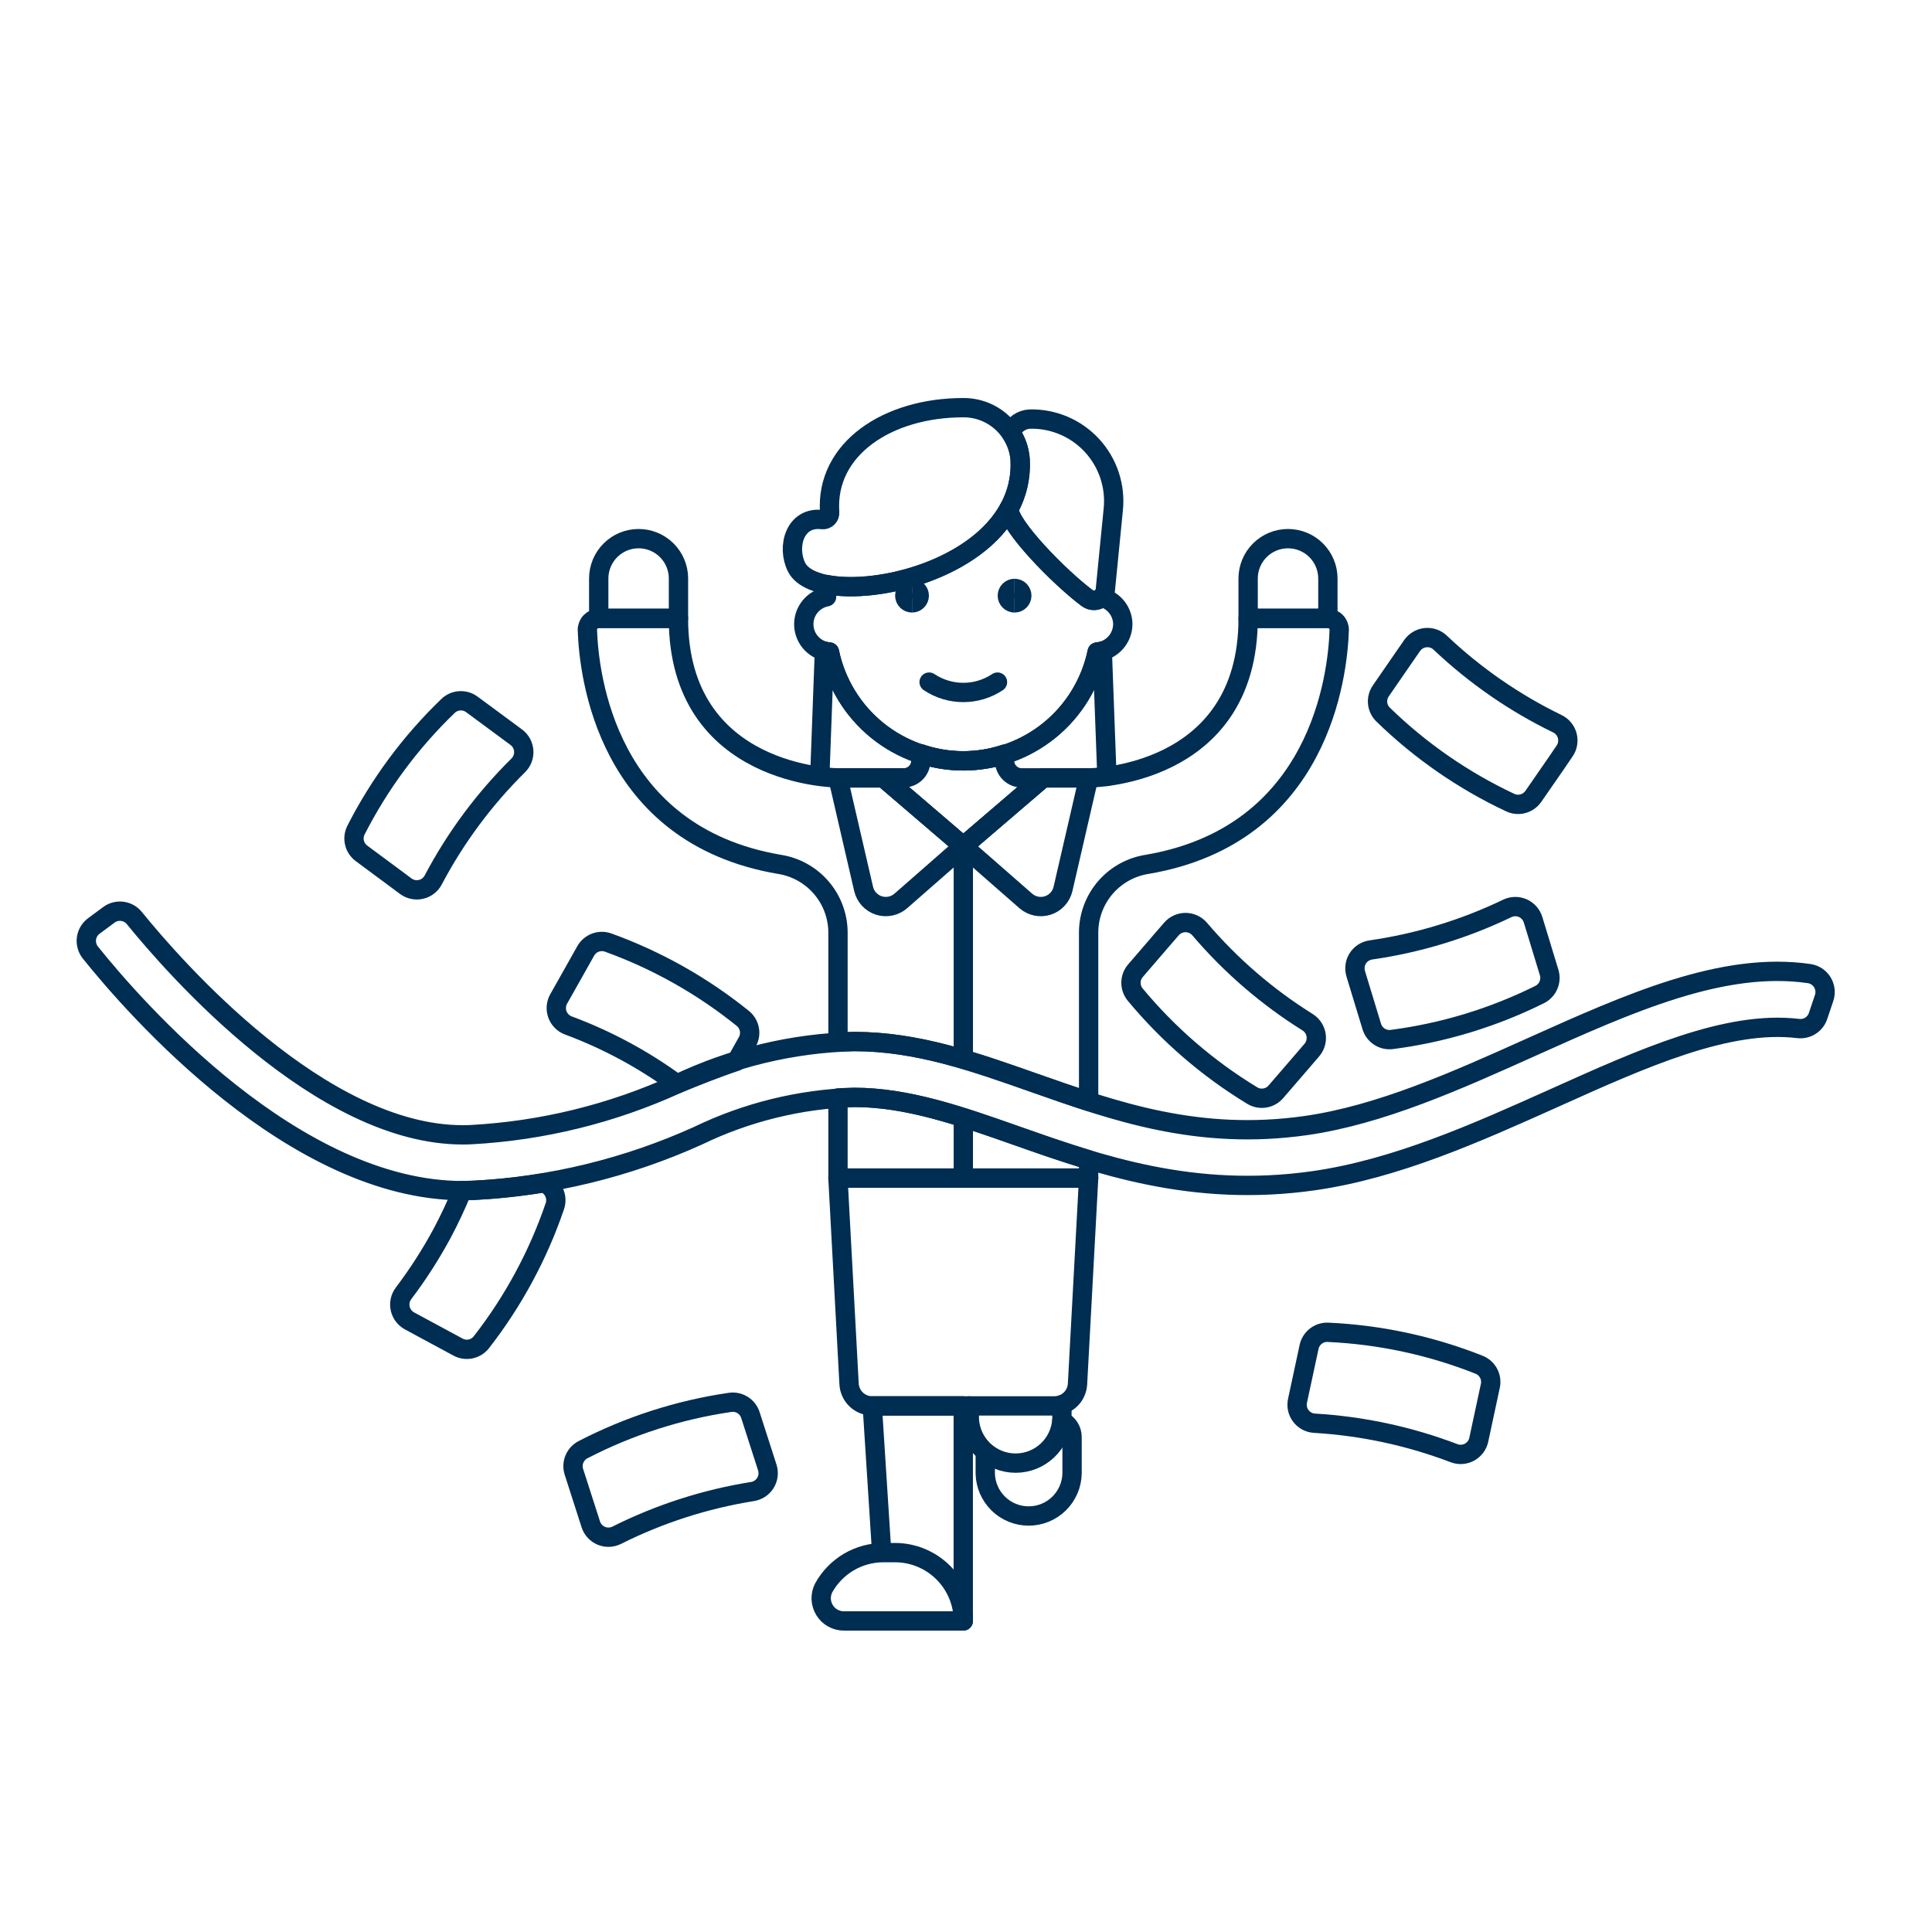 <?xml version="1.0" encoding="UTF-8"?>
<svg xmlns="http://www.w3.org/2000/svg" fill="none" viewBox="0 0 100 100" height="400" width="400">
  <path stroke="#002d52" stroke-linecap="round" stroke-linejoin="round" d="M54.963 73.547C55.121 73.622 55.254 73.74 55.347 73.887C55.441 74.034 55.49 74.205 55.49 74.379V76.269C55.478 76.856 55.235 77.415 54.816 77.827C54.395 78.238 53.831 78.468 53.243 78.468C52.656 78.468 52.091 78.238 51.672 77.827C51.252 77.415 51.009 76.856 50.997 76.269V75.269"></path>
  <path stroke="#002d52" stroke-linecap="round" stroke-linejoin="round" d="M50.172 72.77V73.461C50.205 74.074 50.472 74.651 50.918 75.073C51.364 75.496 51.954 75.731 52.569 75.731C53.183 75.731 53.773 75.496 54.219 75.073C54.665 74.651 54.932 74.074 54.965 73.461V72.706"></path>
  <path stroke="#002d52" stroke-linecap="round" stroke-linejoin="round" d="M57.294 40.187L57.054 33.697C56.967 33.722 56.878 33.739 56.788 33.748C56.456 35.341 55.587 36.77 54.325 37.796C53.063 38.822 51.487 39.383 49.861 39.383C48.234 39.383 46.657 38.822 45.396 37.796C44.134 36.77 43.264 35.341 42.933 33.748C42.845 33.74 42.758 33.724 42.672 33.7L42.436 40.081"></path>
  <path stroke="#002d52" stroke-linecap="round" stroke-linejoin="round" d="M40.332 44.737C41.172 44.866 41.938 45.288 42.495 45.929C43.053 46.57 43.364 47.388 43.374 48.237V53.938C43.652 53.925 43.924 53.907 44.215 53.907C47.467 53.907 50.425 54.95 53.556 56.054C54.475 56.379 55.403 56.7 56.347 57.005V48.237C56.356 47.389 56.667 46.571 57.223 45.929C57.78 45.288 58.546 44.866 59.385 44.737C68.327 43.209 69.24 34.944 69.318 32.617C69.321 32.537 69.307 32.459 69.279 32.385C69.25 32.311 69.207 32.243 69.152 32.187C69.097 32.13 69.031 32.085 68.958 32.054C68.885 32.023 68.807 32.007 68.728 32.008H64.603C64.603 40.264 56.347 40.264 56.347 40.264H53.988L49.86 43.8L45.733 40.263H43.372C43.372 40.263 35.116 40.263 35.116 32.007H30.993C30.914 32.006 30.835 32.022 30.762 32.053C30.69 32.084 30.624 32.129 30.569 32.186C30.514 32.242 30.471 32.31 30.442 32.384C30.414 32.458 30.4 32.536 30.403 32.615C30.481 34.944 31.39 43.209 40.332 44.737Z"></path>
  <path stroke="#002d52" stroke-linecap="round" stroke-linejoin="round" d="M52.597 58.777C49.704 57.757 46.972 56.8 44.215 56.8C43.925 56.8 43.65 56.815 43.374 56.83V60.98H56.347V60.033C55.041 59.636 53.795 59.2 52.597 58.777Z"></path>
  <path stroke="#002d52" stroke-linecap="round" stroke-linejoin="round" d="M30.99 29.944C30.99 29.396 31.207 28.871 31.595 28.484C31.982 28.097 32.507 27.88 33.054 27.88C33.601 27.88 34.126 28.097 34.513 28.484C34.901 28.871 35.118 29.396 35.118 29.944V32.008H30.99V29.944Z"></path>
  <path stroke="#002d52" stroke-linecap="round" stroke-linejoin="round" d="M68.731 29.944C68.731 29.396 68.513 28.871 68.126 28.484C67.739 28.097 67.214 27.88 66.667 27.88C66.12 27.88 65.595 28.097 65.207 28.484C64.82 28.871 64.603 29.396 64.603 29.944V32.008H68.731V29.944Z"></path>
  <path stroke="#002d52" stroke-linecap="round" stroke-linejoin="round" d="M49.861 57.914V60.975"></path>
  <path stroke="#002d52" stroke-linecap="round" stroke-linejoin="round" d="M49.861 43.801V54.644"></path>
  <path stroke="#002d52" stroke-linecap="round" stroke-linejoin="round" d="M49.86 43.8L46.626 46.632C46.473 46.766 46.287 46.858 46.087 46.899C45.887 46.941 45.68 46.929 45.486 46.867C45.292 46.804 45.118 46.692 44.98 46.541C44.842 46.391 44.746 46.207 44.7 46.008L43.372 40.264H45.731L49.86 43.8Z"></path>
  <path stroke="#002d52" stroke-linecap="round" stroke-linejoin="round" d="M49.86 43.801L53.095 46.632C53.248 46.766 53.434 46.858 53.634 46.9C53.834 46.941 54.041 46.929 54.235 46.867C54.429 46.804 54.603 46.692 54.741 46.541C54.879 46.391 54.975 46.207 55.021 46.009L56.347 40.263H53.988L49.86 43.801Z"></path>
  <path stroke="#002d52" stroke-linecap="round" stroke-linejoin="round" d="M52.255 40.001C52.173 39.918 52.107 39.82 52.063 39.713C52.018 39.605 51.996 39.49 51.996 39.373V39.029C50.589 39.5 49.066 39.494 47.662 39.011V39.376C47.662 39.61 47.568 39.835 47.402 40.001C47.236 40.167 47.011 40.261 46.776 40.261H45.733L49.86 43.8L53.988 40.263H52.882C52.765 40.262 52.65 40.239 52.542 40.194C52.435 40.149 52.337 40.083 52.255 40.001Z"></path>
  <path stroke="#002d52" stroke-linecap="round" stroke-linejoin="round" d="M49.858 83.9V72.77H45.149L45.625 80.188"></path>
  <path stroke="#002d52" stroke-linecap="round" stroke-linejoin="round" d="M49.861 83.901C49.861 82.962 49.488 82.062 48.824 81.399C48.16 80.735 47.26 80.363 46.322 80.363H45.733C45.1 80.362 44.478 80.531 43.933 80.852C43.388 81.174 42.939 81.635 42.633 82.19C42.541 82.37 42.497 82.571 42.505 82.773C42.514 82.975 42.574 83.172 42.681 83.344C42.787 83.516 42.936 83.658 43.114 83.755C43.291 83.853 43.491 83.903 43.693 83.901H49.861Z"></path>
  <path stroke="#002d52" stroke-linecap="round" stroke-linejoin="round" d="M54.578 72.769C54.884 72.768 55.177 72.651 55.399 72.441C55.621 72.231 55.754 71.944 55.772 71.638L56.348 60.975H43.372L43.948 71.639C43.966 71.944 44.099 72.231 44.321 72.441C44.542 72.651 44.836 72.768 45.141 72.769H54.578Z"></path>
  <path stroke="#002d52" stroke-linecap="round" stroke-linejoin="round" d="M57.007 30.916C56.912 31.009 56.787 31.065 56.655 31.074C56.522 31.083 56.391 31.045 56.284 30.966C54.801 29.86 52.219 27.197 52.219 26.34C52.226 26.328 52.231 26.314 52.238 26.3C50.538 29.456 45.447 30.776 42.784 30.256V30.89C42.44 30.954 42.131 31.14 41.914 31.416C41.697 31.69 41.588 32.035 41.606 32.384C41.624 32.734 41.769 33.065 42.013 33.316C42.257 33.567 42.584 33.721 42.933 33.748C43.264 35.341 44.134 36.77 45.396 37.796C46.657 38.822 48.234 39.383 49.861 39.383C51.487 39.383 53.063 38.822 54.325 37.796C55.587 36.77 56.456 35.341 56.788 33.748C57.15 33.716 57.486 33.549 57.732 33.281C57.978 33.014 58.114 32.664 58.116 32.3C58.112 31.979 58 31.669 57.799 31.418C57.598 31.167 57.319 30.991 57.007 30.916Z"></path>
  <path stroke="#002d52" d="M47.206 31.206C46.999 31.206 46.831 31.038 46.831 30.831C46.831 30.623 46.999 30.456 47.206 30.456"></path>
  <path stroke="#002d52" d="M47.206 31.206C47.413 31.206 47.581 31.038 47.581 30.831C47.581 30.623 47.413 30.456 47.206 30.456"></path>
  <path stroke="#002d52" d="M52.514 31.206C52.307 31.206 52.139 31.038 52.139 30.831C52.139 30.623 52.307 30.456 52.514 30.456"></path>
  <path stroke="#002d52" d="M52.514 31.206C52.721 31.206 52.889 31.038 52.889 30.831C52.889 30.623 52.721 30.456 52.514 30.456"></path>
  <path stroke="#002d52" stroke-linecap="round" stroke-linejoin="round" d="M48.091 35.306C48.615 35.656 49.231 35.842 49.861 35.842C50.49 35.842 51.106 35.656 51.63 35.306"></path>
  <path stroke="#002d52" stroke-linecap="round" stroke-linejoin="round" d="M53.31 21.691C53.095 21.699 52.887 21.77 52.711 21.894C52.535 22.018 52.398 22.191 52.318 22.39C52.611 22.811 52.779 23.305 52.804 23.817C52.849 24.696 52.646 25.571 52.219 26.341C52.219 27.198 54.801 29.86 56.284 30.968C56.367 31.029 56.465 31.067 56.568 31.078C56.67 31.088 56.774 31.072 56.868 31.03C56.962 30.987 57.044 30.921 57.104 30.837C57.164 30.753 57.2 30.654 57.21 30.552L57.622 26.381C57.685 25.782 57.62 25.176 57.431 24.604C57.242 24.032 56.933 23.506 56.525 23.062C56.117 22.619 55.62 22.267 55.065 22.03C54.511 21.794 53.913 21.678 53.31 21.691V21.691Z"></path>
  <path stroke="#002d52" stroke-linecap="round" stroke-linejoin="round" d="M49.86 21.101C50.603 21.096 51.321 21.373 51.867 21.877C52.414 22.381 52.749 23.074 52.804 23.816C53.082 29.899 42.425 31.747 41.23 29.357C40.705 28.306 41.139 26.715 42.567 26.896C42.618 26.901 42.67 26.894 42.718 26.876C42.767 26.858 42.81 26.829 42.846 26.792C42.882 26.755 42.909 26.71 42.926 26.662C42.942 26.613 42.948 26.561 42.942 26.509C42.721 23.244 45.925 21.101 49.86 21.101Z"></path>
  <path stroke="#002d52" stroke-linejoin="round" d="M67.158 72.507C67.129 72.642 67.129 72.782 67.159 72.918C67.189 73.053 67.249 73.18 67.333 73.29C67.417 73.4 67.523 73.491 67.646 73.556C67.768 73.621 67.903 73.659 68.042 73.666C70.513 73.812 72.946 74.335 75.259 75.216C75.388 75.266 75.527 75.287 75.665 75.278C75.803 75.269 75.938 75.23 76.059 75.164C76.181 75.098 76.287 75.007 76.371 74.896C76.454 74.785 76.512 74.658 76.541 74.522L76.703 73.766L77.14 71.731C77.188 71.509 77.155 71.277 77.048 71.077C76.941 70.877 76.767 70.722 76.556 70.638C74.061 69.649 71.42 69.081 68.739 68.96C68.512 68.949 68.29 69.019 68.11 69.158C67.93 69.296 67.806 69.494 67.758 69.716L67.321 71.749L67.158 72.507Z"></path>
  <path stroke="#002d52" stroke-linejoin="round" d="M30.579 78.9C30.622 79.032 30.692 79.153 30.786 79.255C30.88 79.357 30.994 79.438 31.122 79.491C31.25 79.545 31.388 79.57 31.526 79.565C31.665 79.56 31.8 79.526 31.924 79.463C34.137 78.354 36.507 77.591 38.951 77.201C39.088 77.179 39.218 77.128 39.333 77.051C39.449 76.974 39.546 76.873 39.618 76.755C39.691 76.637 39.737 76.505 39.754 76.367C39.77 76.23 39.757 76.09 39.715 75.959L39.478 75.222L38.84 73.24C38.77 73.025 38.627 72.84 38.434 72.721C38.241 72.601 38.012 72.553 37.788 72.587C35.133 72.975 32.561 73.803 30.178 75.035C29.976 75.139 29.818 75.312 29.732 75.521C29.645 75.731 29.636 75.965 29.705 76.18L30.342 78.162L30.579 78.9Z"></path>
  <path stroke="#002d52" stroke-linejoin="round" d="M21.003 45.87C21.114 45.952 21.242 46.01 21.378 46.038C21.513 46.066 21.654 46.065 21.789 46.034C21.924 46.004 22.051 45.944 22.16 45.859C22.27 45.775 22.361 45.667 22.425 45.544C23.58 43.355 25.064 41.355 26.825 39.615C26.924 39.518 27 39.401 27.049 39.271C27.098 39.142 27.118 39.003 27.109 38.865C27.099 38.727 27.06 38.593 26.994 38.471C26.928 38.349 26.836 38.243 26.725 38.16L26.103 37.7L24.425 36.461C24.243 36.325 24.019 36.259 23.792 36.274C23.566 36.288 23.352 36.383 23.189 36.541C21.256 38.402 19.648 40.572 18.428 42.962C18.325 43.165 18.296 43.397 18.348 43.618C18.4 43.839 18.528 44.034 18.71 44.169L20.382 45.408L21.003 45.87Z"></path>
  <path stroke="#002d52" stroke-linejoin="round" d="M94.101 52.591C94.031 52.8 93.89 52.978 93.703 53.096C93.517 53.213 93.295 53.263 93.076 53.236C89.416 52.798 85.035 54.766 80.439 56.836C76.424 58.637 72.272 60.501 68.003 61.113C61.758 62.003 56.889 60.291 52.596 58.778C49.704 57.758 46.972 56.801 44.215 56.801C41.408 56.888 38.651 57.565 36.122 58.788C32.474 60.437 28.552 61.394 24.554 61.612C24.354 61.622 24.154 61.627 23.954 61.627C15.225 61.627 6.972 52.164 4.679 49.305C4.598 49.203 4.538 49.087 4.503 48.962C4.468 48.838 4.458 48.707 4.475 48.579C4.491 48.45 4.534 48.327 4.599 48.215C4.665 48.103 4.752 48.006 4.856 47.929L5.634 47.352C5.833 47.204 6.082 47.139 6.328 47.17C6.574 47.201 6.799 47.327 6.955 47.52C9.055 50.108 16.601 58.739 23.945 58.739C24.099 58.739 24.251 58.739 24.404 58.728C28.079 58.527 31.684 57.64 35.033 56.112C37.903 54.741 41.03 53.991 44.21 53.912C47.462 53.912 50.42 54.954 53.551 56.059C57.724 57.53 62.035 59.05 67.59 58.259C71.456 57.707 75.417 55.925 79.249 54.203C84.326 51.922 89.167 49.744 93.642 50.393C93.782 50.413 93.915 50.464 94.033 50.542C94.151 50.62 94.251 50.723 94.324 50.843C94.398 50.964 94.445 51.099 94.46 51.239C94.476 51.38 94.461 51.522 94.416 51.656L94.101 52.591Z"></path>
  <path stroke="#002d52" stroke-linejoin="round" d="M28.266 61.278L28.166 61.222C26.972 61.42 25.767 61.548 24.558 61.606C24.358 61.617 24.158 61.621 23.958 61.621C23.946 61.621 23.935 61.621 23.923 61.621C23.615 62.375 23.269 63.112 22.887 63.831C22.301 64.918 21.632 65.959 20.887 66.944C20.803 67.054 20.745 67.181 20.715 67.316C20.685 67.451 20.685 67.591 20.714 67.727C20.744 67.862 20.802 67.989 20.884 68.1C20.968 68.211 21.073 68.302 21.195 68.368L21.876 68.737L23.707 69.725C23.907 69.834 24.138 69.867 24.36 69.82C24.582 69.773 24.78 69.649 24.919 69.469C25.742 68.413 26.475 67.289 27.111 66.111C27.748 64.932 28.286 63.703 28.718 62.434C28.792 62.219 28.787 61.985 28.704 61.773C28.622 61.561 28.466 61.386 28.266 61.278V61.278Z"></path>
  <path stroke="#002d52" stroke-linejoin="round" d="M29.418 53.077C31.422 53.822 33.313 54.842 35.037 56.106V56.106C36.062 55.691 37.066 55.285 38.112 54.937L38.68 53.926C38.792 53.729 38.829 53.498 38.786 53.276C38.744 53.053 38.623 52.852 38.446 52.711C36.357 51.026 34.003 49.7 31.48 48.788C31.267 48.711 31.033 48.712 30.82 48.79C30.607 48.869 30.43 49.021 30.318 49.218L29.297 51.032L28.917 51.706C28.849 51.827 28.808 51.961 28.797 52.099C28.785 52.237 28.804 52.376 28.852 52.507C28.899 52.637 28.974 52.755 29.072 52.853C29.169 52.952 29.287 53.028 29.417 53.077H29.418Z"></path>
  <path stroke="#002d52" stroke-linejoin="round" d="M80.982 38.873C81.061 38.76 81.114 38.63 81.138 38.493C81.162 38.357 81.156 38.217 81.121 38.083C81.086 37.949 81.022 37.824 80.934 37.717C80.847 37.61 80.737 37.523 80.612 37.462C78.386 36.382 76.339 34.965 74.543 33.263C74.442 33.167 74.323 33.095 74.192 33.051C74.061 33.006 73.921 32.99 73.784 33.005C73.646 33.019 73.513 33.062 73.394 33.133C73.275 33.203 73.172 33.298 73.093 33.411L72.652 34.047L71.472 35.758C71.343 35.944 71.284 36.17 71.306 36.395C71.328 36.621 71.429 36.832 71.592 36.989C73.515 38.861 75.736 40.4 78.165 41.541C78.371 41.639 78.604 41.66 78.824 41.601C79.044 41.542 79.235 41.407 79.365 41.221L80.549 39.51L80.982 38.873Z"></path>
  <path stroke="#002d52" stroke-linejoin="round" d="M67.9 54.352C67.99 54.248 68.057 54.124 68.095 53.991C68.133 53.858 68.143 53.718 68.122 53.581C68.101 53.444 68.051 53.313 67.975 53.198C67.899 53.082 67.798 52.984 67.681 52.91C65.582 51.598 63.698 49.972 62.093 48.087C62.003 47.982 61.891 47.898 61.766 47.84C61.64 47.782 61.504 47.751 61.365 47.751C61.227 47.75 61.09 47.78 60.964 47.837C60.838 47.894 60.726 47.978 60.635 48.083L60.129 48.667L58.772 50.243C58.624 50.415 58.541 50.634 58.539 50.861C58.538 51.088 58.616 51.308 58.761 51.483C60.475 53.548 62.52 55.313 64.814 56.706C65.008 56.825 65.237 56.87 65.461 56.834C65.685 56.799 65.889 56.685 66.037 56.514L67.397 54.938L67.9 54.352Z"></path>
  <path stroke="#002d52" stroke-linejoin="round" d="M79.351 47.605C79.311 47.473 79.242 47.351 79.15 47.247C79.058 47.144 78.945 47.061 78.818 47.005C78.691 46.95 78.553 46.922 78.415 46.925C78.276 46.928 78.14 46.96 78.015 47.02C75.784 48.093 73.403 48.818 70.953 49.169C70.816 49.189 70.685 49.239 70.568 49.314C70.452 49.389 70.354 49.488 70.279 49.605C70.205 49.722 70.157 49.854 70.139 49.991C70.12 50.128 70.132 50.268 70.172 50.401L70.397 51.142L71.003 53.133C71.069 53.35 71.209 53.536 71.4 53.659C71.591 53.782 71.819 53.833 72.044 53.803C74.705 53.458 77.29 52.671 79.693 51.477C79.896 51.375 80.057 51.206 80.146 50.997C80.236 50.789 80.25 50.556 80.184 50.339L79.578 48.349L79.351 47.605Z"></path>
</svg>